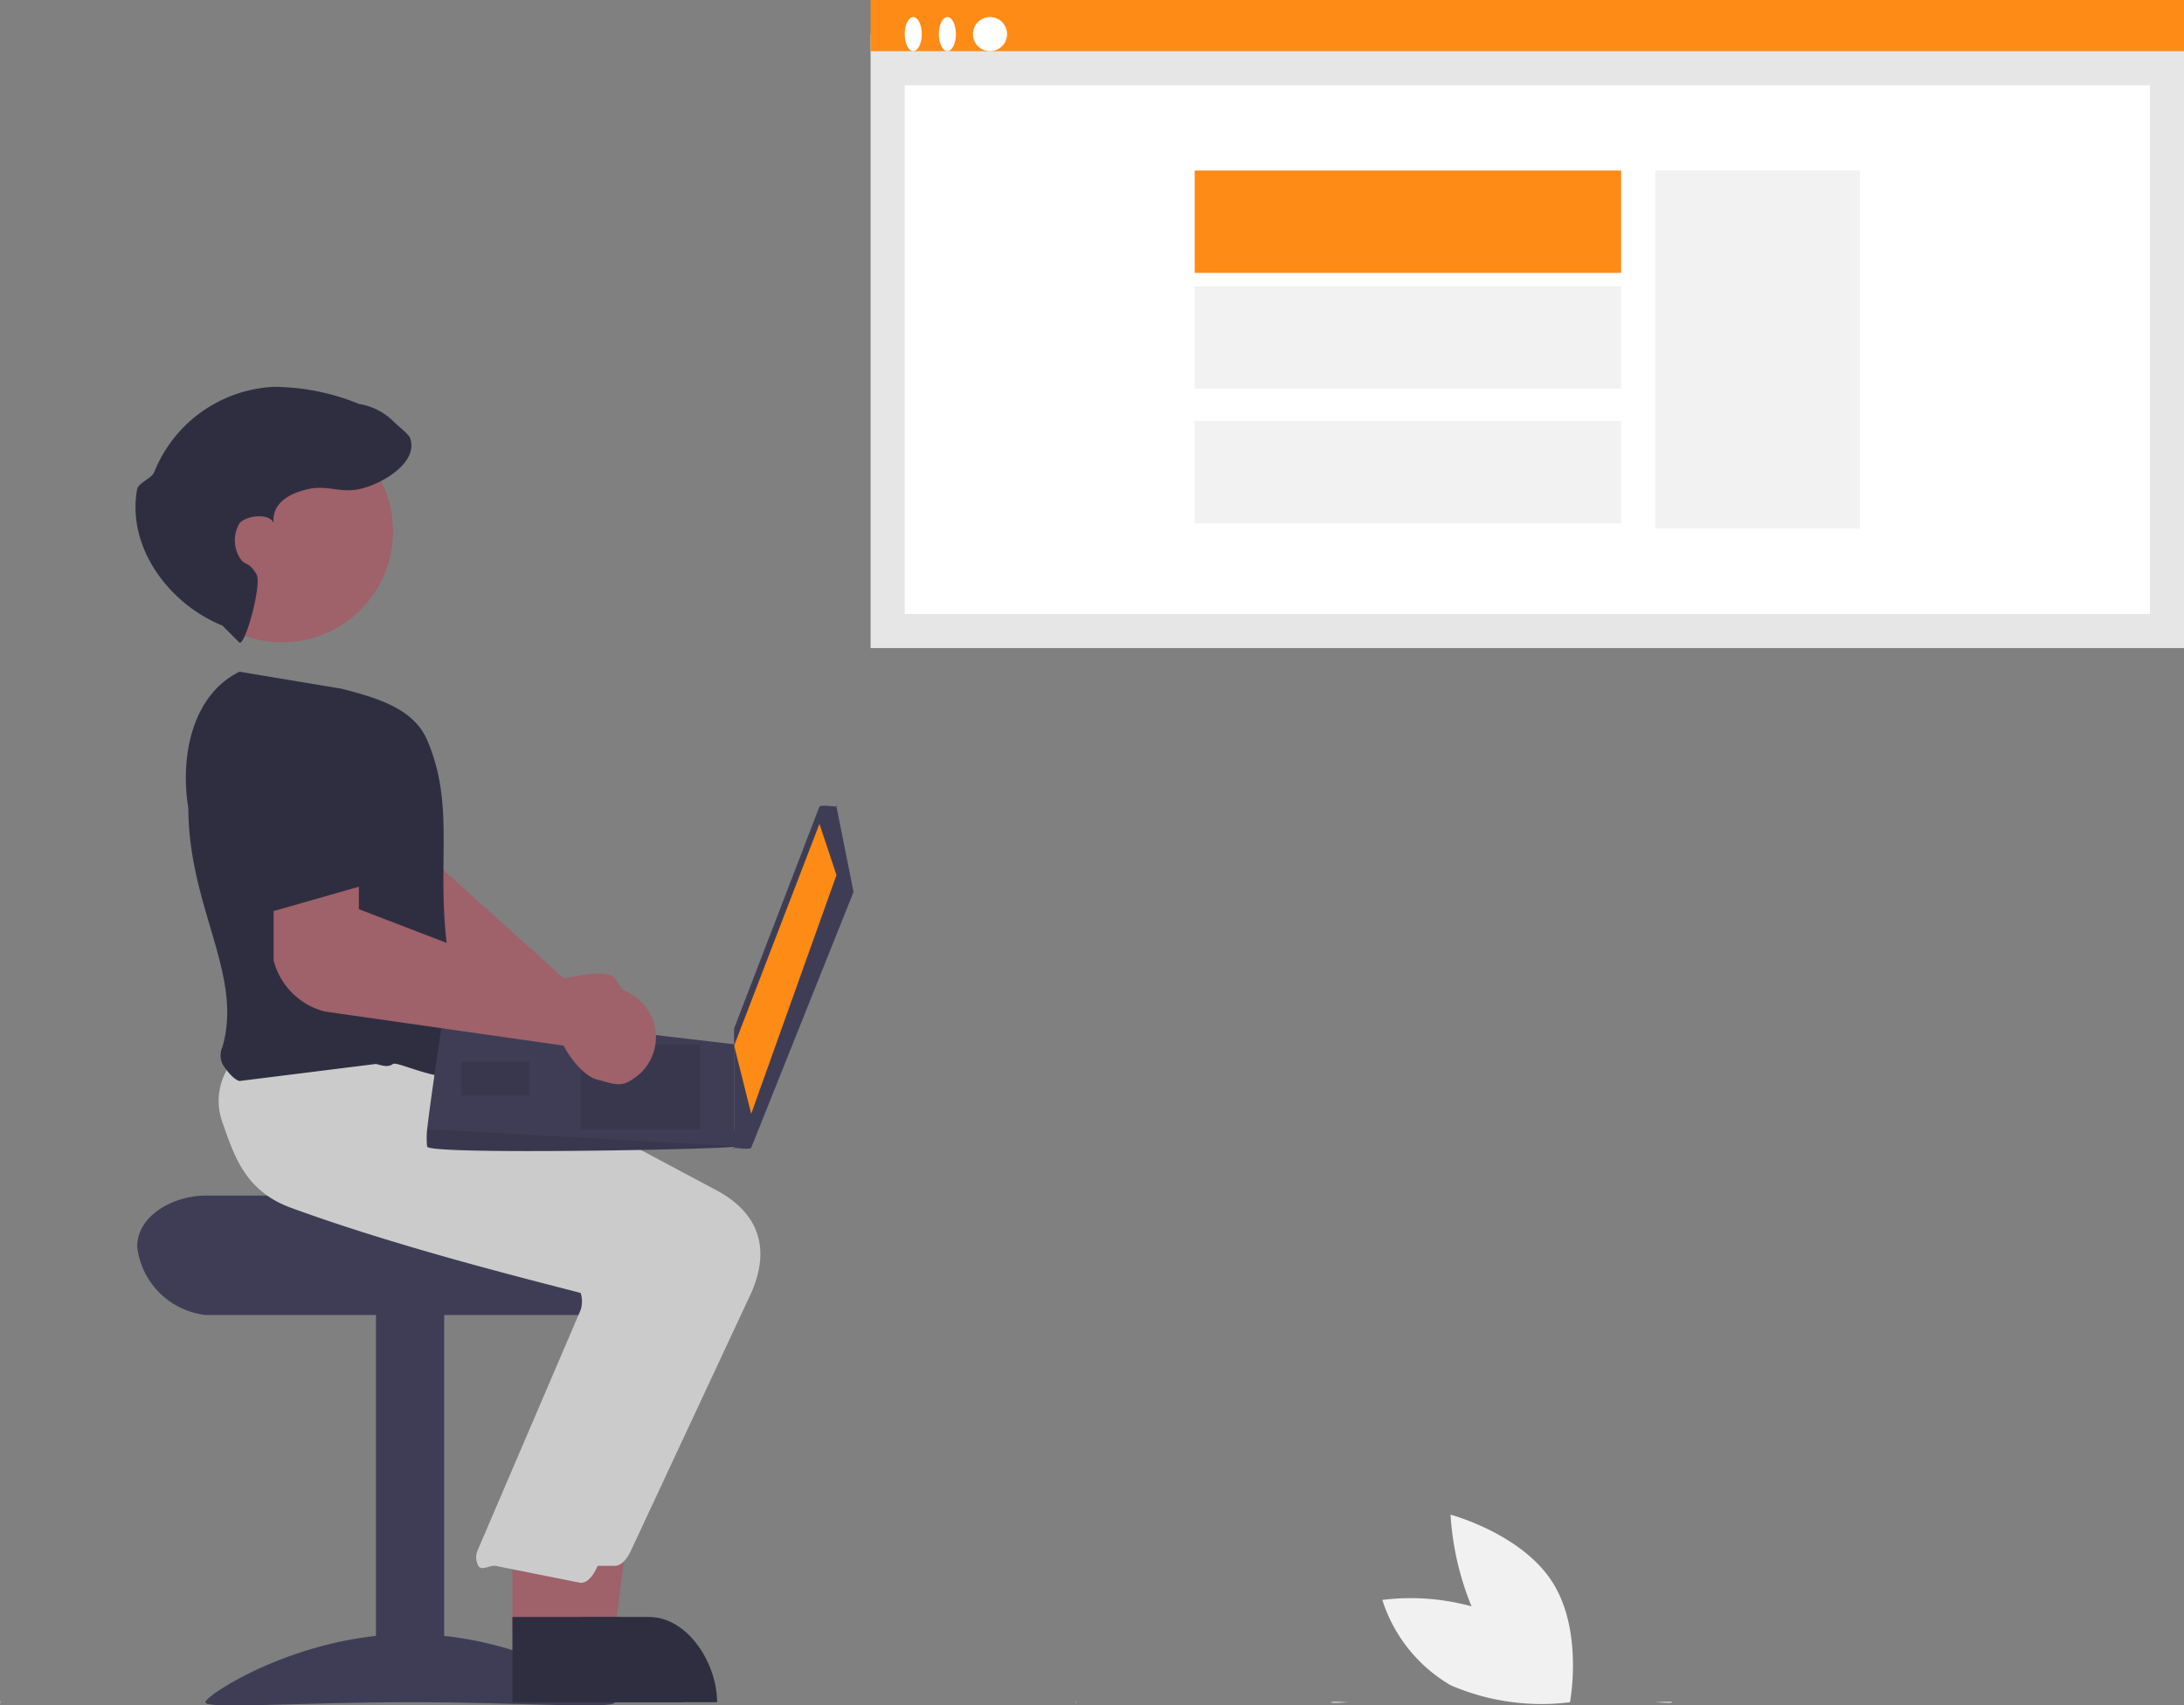 <svg xmlns="http://www.w3.org/2000/svg" width="128.041" height="100" viewBox="0 0 128.041 100"><rect x="0" y="0" width="128.041" height="100" fill="#808080" stroke="none"/><g transform="translate(0.041)"><rect width="77" height="36" transform="translate(51 2)" fill="#e6e6e6"/><rect width="73" height="31" transform="translate(53 5)" fill="#fff"/><rect width="77" height="3" transform="translate(51)" fill="#fe8b15"/><ellipse cx="0.5" cy="1" rx="0.5" ry="1" transform="translate(53 1)" fill="#fff"/><ellipse cx="0.5" cy="1" rx="0.5" ry="1" transform="translate(55 1)" fill="#fff"/><circle cx="1" cy="1" r="1" transform="translate(57 1)" fill="#fff"/><rect width="12" height="21" transform="translate(97 10)" fill="#f2f2f2"/><rect width="25" height="6" transform="translate(70 10)" fill="#fe8b15"/><rect width="25" height="6" transform="translate(70 16.788)" fill="#f2f2f2"/><rect width="25" height="6" transform="translate(70 24.688)" fill="#f2f2f2"/><path d="M336.207,429.914a5,5,0,0,0-1-3c-.624-.564-2.164-.091-3,0-.131.015.128-.033,0,0l-10-9v-3l-4-2-2,6a2.41,2.41,0,0,0,1,3l13,8c0,.1-.01-.1,0,0a2.557,2.557,0,0,0,1,2c.684.489,1.179,1.185,2,1,.118-.026.886-.959,1-1C335.372,431.493,336.2,431.153,336.207,429.914Z" transform="translate(-299.207 -369.558)" fill="#9f616a"/><path d="M267.67,572.226h13c0,.37,13,0,13,0,.208.157-.168.8,0,1a3.217,3.217,0,0,1,1,2h0c0,1.852-1.148,4-3,4h-24a4.568,4.568,0,0,1-4-4h0C263.673,573.375,265.819,572.228,267.67,572.226Z" transform="translate(-255.67 -502.12)" fill="#3f3d56"/><rect width="4" height="22" transform="translate(22 76.813)" fill="#3f3d56"/><path d="M310.273,734.394c0,.422-5.481,0-12,0s-12,.422-12,0,5.481-4,12-4S310.273,733.972,310.273,734.394Z" transform="translate(-274.273 -634.581)" fill="#3f3d56"/><path d="M196.2,546.35h4l1-8h-5Z" transform="translate(-164.205 -450.537)" fill="#9f616a"/><path d="M405.411,732.623h10c0-2.28-1.72-5-4-5h-6Z" transform="translate(-373.411 -632.811)" fill="#2f2e41"/><path d="M321.656,549.006l7-15c1.135-2.57.471-4.664-2-6l-15-8-6-1h-6c-.055.093-1.87,2.562-1,5,.66,1.849,2.274,3,5,4,6.362,2.333,14.136,4.251,17,5,.256.065.879-.235,1,0a1.63,1.63,0,0,1,0,1l-6,14a1.074,1.074,0,0,0,0,1c.2.317.627.965,1,1h4c.039,0-.038,0,0,0C321.132,550.006,321.462,549.441,321.656,549.006Z" transform="translate(-284.656 -458.193)" fill="#cbcbcb"/><path d="M183.361,546.35h4l1-8h-5Z" transform="translate(-153.361 -450.537)" fill="#9f616a"/><path d="M392.567,732.624h10c0-2.28-1.72-5-4-5h-6Z" transform="translate(-362.567 -632.811)" fill="#2f2e41"/><path d="M314.234,554.441l7-15c1.135-2.57-.529-5.664-3-7l-14-7-7-1h-4a3.683,3.683,0,0,0-1,4c.66,1.849,1.274,4,4,5,6.362,2.333,14.136,4.251,17,5,.256.065-.121-.235,0,0a1.63,1.63,0,0,1,0,1l-6,14a1.074,1.074,0,0,0,0,1c.2.317.627-.035,1,0l5,1c.039,0-.038,0,0,0C313.711,555.441,314.041,554.876,314.234,554.441Z" transform="translate(-279.234 -462.628)" fill="#cbcbcb"/><path d="M289.292,411.6c.314-.222,4.2,1.878,5,0-3.756-9.39-.7-13.615-3-19-.821-1.882-3.014-2.479-5-3l-6-1h0c-2.766,1.355-3.5,4.961-3,8,.021,5.86,3.226,9.75,2,14a1.2,1.2,0,0,0,0,1c.181.313.648.918,1,1l8-1c.372.089.688.221,1,0Z" transform="translate(-266.292 -349.214)" fill="#2f2e41"/><circle cx="6.5" cy="6.5" r="6.5" transform="translate(10 24.663)" fill="#9f616a"/><path d="M269.695,298.469c.35.153,1.321-3.442,1-4-.478-.83-.683-.451-1-1a1.968,1.968,0,0,1,0-2c.411-.483,1.813-.606,2,0-.121-1.15.873-1.74,2-2s1.867.231,3,0c1.315-.268,3.525-1.554,3-3-.09-.241-.828-.809-1-1a3.727,3.727,0,0,0-2-1,13.329,13.329,0,0,0-5-1,7.971,7.971,0,0,0-7,5c-.125.352-.932.633-1,1-.625,3.36,1.831,6.721,5,8Z" transform="translate(-255.695 -260.786)" fill="#2f2e41"/><path d="M479.076,434.974l1,5c.008.05.019-.047,0,0l-6,15c-.048.121-.872.022-1,0s.006.13,0,0v-6c0-.04-.015-.963,0-1l5-13c.046-.114.877-.013,1,0S479.055,434.852,479.076,434.974Z" transform="translate(-430.076 -387.676)" fill="#3f3d56"/><path d="M266.284,294.279l1,3-5,14-1-4Z" transform="translate(-218.284 -245.97)" fill="#fe8b15"/><path d="M366.815,515.986c.129.505,17.824.153,18,0,.158-.2-.114.225,0,0a1.8,1.8,0,0,0,0-1v-5l-17-2s-.767,4.94-1,7A5.064,5.064,0,0,0,366.815,515.986Z" transform="translate(-341.815 -448.753)" fill="#3f3d56"/><path d="M210.719,374.758v5h-7v-5Z" transform="translate(-169.719 -313.523)" opacity="0.1"/><path d="M167.049,380.815h0v2h-4v-2Z" transform="translate(-136.049 -318.57)" opacity="0.1"/><path d="M366.815,549.058c.129.505,17.824.153,18,0,.158-.2-.114.225,0,0l-18-1A5.057,5.057,0,0,0,366.815,549.058Z" transform="translate(-341.815 -481.854)" opacity="0.1"/><path d="M311.679,463.539l14,2c.036.09-.045-.086,0,0,.394.741,1.185,1.8,2,2s1.306.48,2,0a2.915,2.915,0,0,0-3-5c-.116.062.106-.078,0,0l-13-5v-3l-5,1v5A4.17,4.17,0,0,0,311.679,463.539Z" transform="translate(-292.679 -404.228)" fill="#9f616a"/><path d="M307.433,423.373l7-2-2-6c-.48-1.378-1.561-1.24-3-1h0c-1.457.243-3.016,1.523-3,3Z" transform="translate(-291.433 -369.952)" fill="#2f2e41"/><path d="M276.443,753.818h-63c-.091,0,0,.091,0,0s-.091,0,0,0h63c.091,0,0-.091,0,0S276.534,753.818,276.443,753.818Z" transform="translate(-213.443 -654.005)" fill="#cbcbcb"/><path d="M710.847,719.464a8.919,8.919,0,0,1,4,5,13.423,13.423,0,0,1-7-1,8.919,8.919,0,0,1-4-5A13.423,13.423,0,0,1,710.847,719.464Z" transform="translate(-622.847 -624.651)" fill="#f1f1f1"/><path d="M731.546,698.062a10.707,10.707,0,0,0,5,4s.8-4.117-1-7-6-4-6-4A16.879,16.879,0,0,0,731.546,698.062Z" transform="translate(-644.546 -602.248)" fill="#f1f1f1"/><path d="M706.966,753.486h-18c-.091,0-1,.091-1,0s.909,0,1,0h18c.091,0,1-.091,1,0S707.057,753.486,706.966,753.486Z" transform="translate(-609.966 -653.674)" fill="#cbcbcb"/></g></svg>